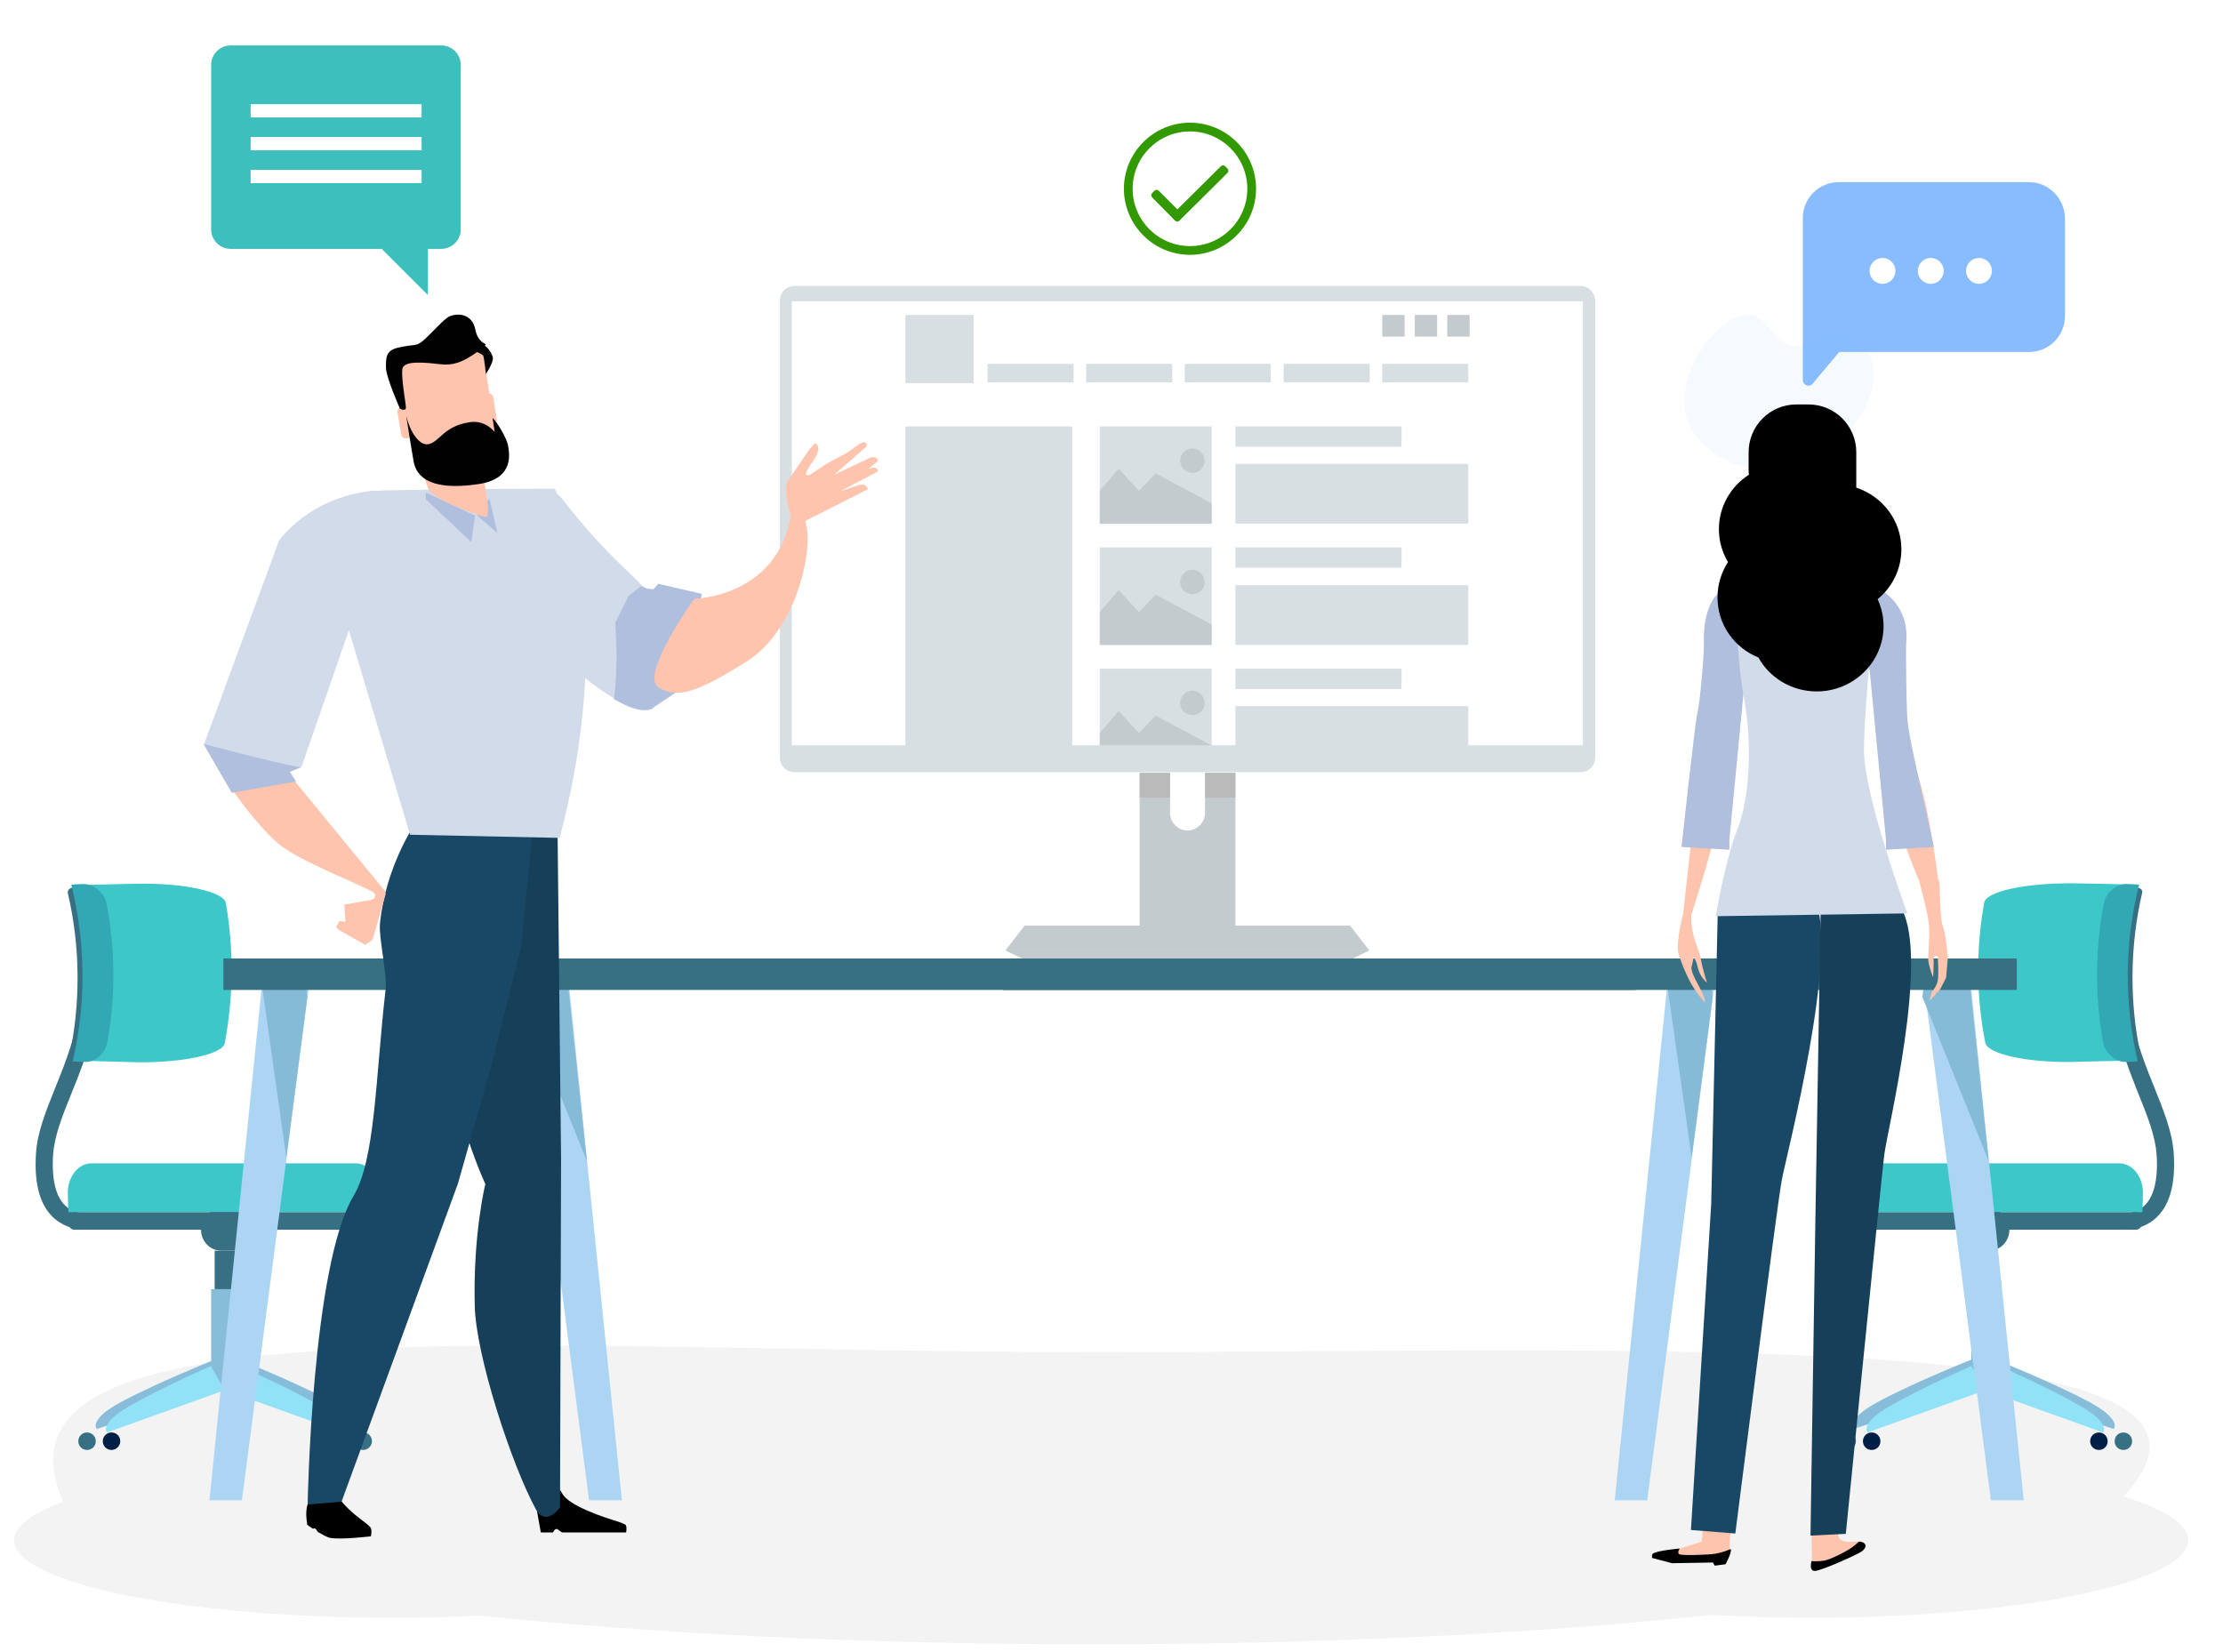 <?xml version="1.0" encoding="UTF-8"?> <!-- Generator: Adobe Illustrator 19.2.0, SVG Export Plug-In . SVG Version: 6.00 Build 0) --> <svg xmlns="http://www.w3.org/2000/svg" xmlns:xlink="http://www.w3.org/1999/xlink" id="Layer_3" x="0px" y="0px" viewBox="0 0 635.9 472.6" style="enable-background:new 0 0 635.9 472.6;" xml:space="preserve"> <style type="text/css"> .st0{opacity:5.000000e-02;filter:url(#AI_DesenfoqueGaussiano_4);} .st1{fill:#F5FAFE;} .st2{fill:#3CBFBD;} .st3{fill:#FFFFFF;} .st4{fill:#AC2D37;} .st5{fill:#D7DFE2;} .st6{fill:#C4CBCE;} .st7{fill:#BABABA;} .st8{opacity:0.9;fill:#7BB5FF;} .st9{fill:#339900;} .st10{fill:#367082;} .st11{fill:#88BDDA;} .st12{fill:#91E2F6;} .st13{fill:#001F46;} .st14{fill:#3DC7C9;} .st15{fill:#33A8B5;} .st16{fill:#ACD5F4;} .st17{fill:#86BBD8;} .st18{fill:#FFC4AD;} .st19{fill:#194866;} .st20{fill:#B0BFDE;} .st21{fill:#163F59;} .st22{fill:#D1DBEA;} .st23{fill:#010101;} </style> <filter id="AI_DesenfoqueGaussiano_4"> <feGaussianBlur stdDeviation="4"></feGaussianBlur> </filter> <g class="st0"> <path d="M607.4,428.1c46.6-49.3-133.2-41.3-294.8-41.3c-162.9,0-319.2-15.4-294.9,41.8c0.1,0.3,0,0.7,0.1,1.1 C9,433,4,436.7,4,440.6c0,12.3,48.5,22.2,108.3,22.2c8.6,0,16.9-0.2,24.9-0.6c49,5.1,109.7,8.2,175.4,8.2c66.4,0,127.7-3.1,177-8.4 c9,0.5,18.4,0.8,28.1,0.8c59.8,0,108.3-10,108.3-22.2C626,436,619.1,431.7,607.4,428.1z"></path> </g> <path class="st1" d="M500.3,90c-11.2-0.1-31.5,29.3-6.5,41.6c27.1,13.3,55.3-24.6,35.6-35.5c-7.5-4.1-12.7,5.2-18.6,2.2 C506.3,96.1,505.1,90.1,500.3,90z"></path> <g> <path class="st2" d="M131.8,65.6c0,3.1-2.5,5.6-5.6,5.6h-3.8v13.2l-13.2-13.2H66c-3.1,0-5.6-2.5-5.6-5.6v-47c0-3.1,2.5-5.6,5.6-5.6 h60.2c3.1,0,5.6,2.5,5.6,5.6V65.6z"></path> <rect x="71.7" y="29.8" class="st3" width="48.9" height="3.8"></rect> <rect x="71.7" y="39.2" class="st3" width="48.9" height="3.8"></rect> <rect x="71.7" y="48.6" class="st3" width="48.9" height="3.8"></rect> </g> <path class="st4" d="M1123.2,109.7"></path> <g> <rect x="314.6" y="156.6" class="st5" width="32" height="27.9"></rect> <polygon class="st6" points="346.6,184.5 314.6,184.5 314.6,175.1 320,168.8 325.8,175.1 330.6,170.1 346.6,178.7 "></polygon> <circle class="st6" cx="341.1" cy="166.5" r="3.5"></circle> <rect x="353.4" y="156.6" class="st5" width="47.5" height="5.8"></rect> <rect x="353.4" y="167.4" class="st5" width="66.6" height="17.1"></rect> <rect x="314.6" y="122" class="st5" width="32" height="27.9"></rect> <polygon class="st6" points="346.6,149.8 314.6,149.8 314.6,140.4 320,134.1 325.8,140.4 330.6,135.4 346.6,144 "></polygon> <circle class="st6" cx="341.1" cy="131.8" r="3.5"></circle> <rect x="353.4" y="122" class="st5" width="47.5" height="5.8"></rect> <rect x="353.4" y="132.7" class="st5" width="66.6" height="17.1"></rect> <rect x="314.6" y="191.3" class="st5" width="32" height="27.9"></rect> <polygon class="st6" points="346.6,219.1 314.6,219.1 314.6,209.7 320,203.4 325.8,209.7 330.6,204.7 346.6,213.3 "></polygon> <circle class="st6" cx="341.1" cy="201.1" r="3.5"></circle> <rect x="353.4" y="191.3" class="st5" width="47.5" height="5.8"></rect> <rect x="353.4" y="202" class="st5" width="66.6" height="17.1"></rect> <rect x="259" y="122" class="st5" width="47.7" height="97.1"></rect> <rect x="282.5" y="104.1" class="st5" width="24.6" height="5.3"></rect> <rect x="310.7" y="104.1" class="st5" width="24.6" height="5.3"></rect> <rect x="338.9" y="104.1" class="st5" width="24.6" height="5.3"></rect> <rect x="367.2" y="104.1" class="st5" width="24.6" height="5.3"></rect> <rect x="395.4" y="104.1" class="st5" width="24.6" height="5.3"></rect> <rect x="259" y="90.1" class="st5" width="19.5" height="19.5"></rect> <rect x="414" y="90.1" class="st6" width="6.4" height="6.2"></rect> <rect x="404.7" y="90.1" class="st6" width="6.4" height="6.2"></rect> <rect x="395.4" y="90.1" class="st6" width="6.4" height="6.2"></rect> </g> <g> <path class="st6" d="M344.7,221.1v11.5c0,2.7-2.3,5-5,5c-2.7,0-5-2.3-5-5v-11.5h-8.7v43.8h27.4v-43.8H344.7z"></path> <path class="st7" d="M344.7,221.1h8.7v7.1h-8.7V221.1z M326,221.1h8.7v7.1H326V221.1z"></path> <path class="st6" d="M391.7,271.9H287.6l5.5-7.1h93.1L391.7,271.9z"></path> <path class="st6" d="M391.7,271.9H287.6l5.5,2.7h93.1L391.7,271.9z"></path> <g> <path class="st5" d="M452,81.8H227.3c-2.4,0-4.2,1.9-4.2,4.2v130.7c0,2.4,1.9,4.2,4.2,4.2h224.8c2.4,0,4.2-1.9,4.2-4.2V86.1 C456.3,83.7,454.4,81.8,452,81.8z M452.8,213.2H226.5V86.2h226.3V213.2z"></path> </g> </g> <g> <path class="st8" d="M580.4,52.1h-54.4c-5.7,0-10.3,4.6-10.3,10.3v25.6v2.4v18.3c0,1.4,1.7,2.2,2.7,1.2l7.7-9.2h54.3 c5.7,0,10.3-4.6,10.3-10.3v-28C590.6,56.7,586,52.1,580.4,52.1z"></path> <circle id="P01" class="st3" cx="538.5" cy="77.5" r="3.7"></circle> <circle id="P02" class="st3" cx="552.3" cy="77.5" r="3.7"></circle> <circle id="P03" class="st3" cx="566.1" cy="77.5" r="3.7"></circle> </g> <g> <path class="st9" d="M359.3,54c0,10.4-8.5,18.9-18.9,18.9s-18.9-8.5-18.9-18.9s8.5-18.9,18.9-18.9S359.3,43.5,359.3,54z M356.8,54 c0-9.1-7.4-16.4-16.4-16.4c-9.1,0-16.4,7.4-16.4,16.4c0,9.1,7.4,16.4,16.4,16.4C349.5,70.4,356.8,63,356.8,54z M337.4,63.1 c-0.4,0.4-0.9,0.4-1.3,0l-6.5-6.6c-0.4-0.4-0.4-0.9,0-1.3l0.6-0.6c0.4-0.4,0.9-0.4,1.3,0l5.3,5.3l12.4-12.3c0.4-0.4,0.9-0.4,1.3,0 l0.6,0.6c0.4,0.4,0.4,0.9,0,1.3L337.4,63.1z"></path> </g> <g> <path id="Fill-318" class="st10" d="M607.8,351.8c2.1,0,5.5-0.5,8.5-3c4.3-3.6,6.1-9.9,5.5-18.9c-0.4-6.1-2.9-12.2-5.5-18.7 c-4.4-10.9-9.4-23.3-6.8-39.7l-4.8-0.7c-2.8,17.6,2.7,31.2,7,42.1c2.6,6.4,4.8,12,5.2,17.3c0.5,7.3-0.8,12.5-3.8,15 c-2.8,2.4-6.3,1.8-6.5,1.8l-1,4.6C605.7,351.6,606.5,351.8,607.8,351.8"></path> <path id="Fill-319" class="st11" d="M570.5,388.8l-4.6,7.2l38.7,12.8c0,0,2.6-2.5-6.9-7.7C586.6,395.2,570.5,388.8,570.5,388.8"></path> <path id="Fill-320" class="st11" d="M564.3,388.8l4.6,7.2l-38.7,12.8c0,0-2.6-2.5,6.9-7.7C548.1,395.2,564.3,388.8,564.3,388.8"></path> <polygon id="Fill-321" class="st11" points="563.9,397.8 571.9,397.8 571.9,368.8 563.9,368.8 "></polygon> <path id="Fill-322" class="st12" d="M571.9,390.8l-4,6.9l33.7,12.1c0,0,2.3-2.4-6-7.3C585.9,396.9,571.9,390.8,571.9,390.8"></path> <path id="Fill-323" class="st12" d="M563.9,390.8l4,6.9l-33.7,12.1c0,0-2.3-2.4,6-7.3C549.8,396.9,563.9,390.8,563.9,390.8"></path> <path id="Fill-324" class="st13" d="M597.9,412.3c0,1.4,1.1,2.5,2.5,2.5s2.5-1.1,2.5-2.5c0-1.4-1.1-2.5-2.5-2.5 S597.9,410.9,597.9,412.3"></path> <path id="Fill-325" class="st13" d="M532.9,412.3c0,1.4,1.1,2.5,2.5,2.5c1.4,0,2.5-1.1,2.5-2.5c0-1.4-1.1-2.5-2.5-2.5 C534,409.8,532.9,410.9,532.9,412.3"></path> <path id="Fill-326" class="st10" d="M604.9,412.3c0,1.4,1.1,2.5,2.5,2.5s2.5-1.1,2.5-2.5c0-1.4-1.1-2.5-2.5-2.5 S604.9,410.9,604.9,412.3"></path> <path id="Fill-327" class="st10" d="M525.9,412.3c0,1.4,1.1,2.5,2.5,2.5c1.4,0,2.5-1.1,2.5-2.5c0-1.4-1.1-2.5-2.5-2.5 C527,409.8,525.9,410.9,525.9,412.3"></path> <polygon id="Fill-328" class="st10" points="564.9,368.8 570.9,368.8 570.9,357.8 564.9,357.8 "></polygon> <path id="Fill-329" class="st10" d="M559.9,351.8c0,3.3,2.6,6,5.8,6h3.3c3.2,0,5.8-2.7,5.8-6c0-3.3-2.6-6-5.8-6h-3.3 C562.5,345.8,559.9,348.5,559.9,351.8"></path> <path id="Fill-330" class="st14" d="M524.1,346.8c-0.1-0.7-0.2-4.9-0.2-5.6c0-4.6,3-8.4,6.8-8.4h75.5c3.7,0,6.8,3.7,6.8,8.4 c0,0.7-0.1,5-0.2,5.6H524.1"></path> <path id="Fill-331" class="st10" d="M612.9,349.3c0,1.4-0.8,2.5-1.9,2.5h-86.3c-1,0-1.9-1.1-1.9-2.5c0-1.4,0.8-2.5,1.9-2.5H611 C612,346.8,612.9,347.9,612.9,349.3"></path> <path id="Fill-332" class="st14" d="M608.5,303.4c-1.9,0.1-13.8,0.3-15.8,0.4c-13,0.2-24.2-2.3-24.8-5.5 c-2.6-13.2-2.7-26.8-0.3-40.1c0.6-3.2,11.9-5.6,25.2-5.5c2.1,0,14.2,0.2,16.1,0.4C604.8,269.7,604.7,286.9,608.5,303.4"></path> <path id="Fill-333" class="st10" d="M610.6,253.8c1.4,0,2.4,0.7,2.2,1.5c-3.6,15.5-3.7,31.5-0.4,46.9c0.2,0.8-0.8,1.5-2.2,1.5 c-1.4,0-2.7-0.6-2.9-1.5c-3.4-15.5-3.3-31.6,0.3-47.1C607.8,254.4,609.1,253.8,610.6,253.8"></path> <path id="Fill-334" class="st15" d="M611.5,303.6c-0.4,0.1-3,0.2-3.5,0.2c-2.9,0-5.8-2.5-6.4-5.6c-2.4-13.1-2.3-26.6,0.2-39.7 c0.6-3.2,3.6-5.7,6.6-5.6c0.5,0,3.1,0.1,3.5,0.2C607.7,269.6,607.6,287,611.5,303.6"></path> </g> <g> <path id="Fill-318_1_" class="st10" d="M24.4,351.8c1.2,0,2.1-0.2,2.1-0.2l-1-4.6c-0.1,0-3.7,0.6-6.5-1.8c-3-2.5-4.3-7.7-3.8-15 c0.4-5.3,2.6-10.9,5.2-17.3c4.4-10.9,9.9-24.5,7-42.1l-4.8,0.7c2.6,16.4-2.4,28.8-6.8,39.7c-2.6,6.5-5.1,12.6-5.5,18.7 c-0.6,9,1.2,15.3,5.5,18.9C18.9,351.3,22.3,351.8,24.4,351.8"></path> <path id="Fill-319_1_" class="st11" d="M61.8,388.8c0,0-16.1,6.4-27.2,12.3c-9.5,5.1-6.9,7.7-6.9,7.7L66.4,396L61.8,388.8"></path> <path id="Fill-320_1_" class="st11" d="M68,388.8c0,0,16.1,6.4,27.2,12.3c9.5,5.1,6.9,7.7,6.9,7.7L63.4,396L68,388.8"></path> <polygon id="Fill-321_1_" class="st11" points="68.4,368.8 60.4,368.8 60.4,397.8 68.4,397.8 "></polygon> <path id="Fill-322_1_" class="st12" d="M60.3,390.8c0,0-14,6.1-23.7,11.7c-8.3,4.9-6,7.3-6,7.3l33.7-12.1L60.3,390.8"></path> <path id="Fill-323_1_" class="st12" d="M68.4,390.8c0,0,14.1,6.1,23.7,11.7c8.3,4.9,6,7.3,6,7.3l-33.7-12.1L68.4,390.8"></path> <path id="Fill-324_1_" class="st13" d="M34.4,412.3c0-1.4-1.1-2.5-2.5-2.5c-1.4,0-2.5,1.1-2.5,2.5c0,1.4,1.1,2.5,2.5,2.5 C33.2,414.8,34.4,413.7,34.4,412.3"></path> <path id="Fill-325_1_" class="st13" d="M99.4,412.3c0-1.4-1.1-2.5-2.5-2.5c-1.4,0-2.5,1.1-2.5,2.5c0,1.4,1.1,2.5,2.5,2.5 C98.2,414.8,99.4,413.7,99.4,412.3"></path> <path id="Fill-326_1_" class="st10" d="M27.4,412.3c0-1.4-1.1-2.5-2.5-2.5s-2.5,1.1-2.5,2.5c0,1.4,1.1,2.5,2.5,2.5 S27.4,413.7,27.4,412.3"></path> <path id="Fill-327_1_" class="st10" d="M106.4,412.3c0-1.4-1.1-2.5-2.5-2.5c-1.4,0-2.5,1.1-2.5,2.5c0,1.4,1.1,2.5,2.5,2.5 C105.2,414.8,106.4,413.7,106.4,412.3"></path> <polygon id="Fill-328_1_" class="st10" points="67.4,357.8 61.4,357.8 61.4,368.8 67.4,368.8 "></polygon> <path id="Fill-329_1_" class="st10" d="M72.4,351.8c0-3.3-2.6-6-5.8-6h-3.3c-3.2,0-5.8,2.7-5.8,6c0,3.3,2.6,6,5.8,6h3.3 C69.7,357.8,72.4,355.1,72.4,351.8"></path> <path id="Fill-330_1_" class="st14" d="M108.1,346.8H19.6c-0.1-0.7-0.2-4.9-0.2-5.6c0-4.6,3-8.4,6.8-8.4h75.5 c3.7,0,6.8,3.7,6.8,8.4C108.4,341.9,108.3,346.1,108.1,346.8"></path> <path id="Fill-331_1_" class="st10" d="M19.4,349.3c0-1.4,0.8-2.5,1.9-2.5h86.3c1,0,1.9,1.1,1.9,2.5c0,1.4-0.8,2.5-1.9,2.5H21.2 C20.2,351.8,19.4,350.7,19.4,349.3"></path> <path id="Fill-332_1_" class="st14" d="M23.7,303.4c3.8-16.5,3.7-33.7-0.4-50.2c1.9-0.1,14-0.3,16.1-0.4 c13.3-0.2,24.6,2.3,25.2,5.5c2.3,13.2,2.2,26.8-0.3,40.1c-0.6,3.2-11.8,5.6-24.8,5.5C37.5,303.8,25.6,303.6,23.7,303.4"></path> <path id="Fill-333_1_" class="st10" d="M21.6,253.8c1.4,0,2.8,0.6,3,1.5c3.6,15.5,3.7,31.6,0.3,47.1c-0.2,0.8-1.5,1.5-2.9,1.5 c-1.4,0-2.4-0.7-2.2-1.5c3.3-15.5,3.2-31.5-0.4-46.9C19.2,254.5,20.2,253.8,21.6,253.8"></path> <path id="Fill-334_1_" class="st15" d="M20.8,303.6c3.9-16.6,3.7-33.9-0.4-50.5c0.4-0.1,3.1-0.2,3.5-0.2c2.9,0,6,2.5,6.6,5.6 c2.5,13.1,2.6,26.6,0.2,39.7c-0.6,3.2-3.5,5.7-6.4,5.6C23.8,303.8,21.2,303.7,20.8,303.6"></path> </g> <polyline id="Fill-364" class="st16" points="168.5,429.2 177.9,429.2 162.4,278.2 148.9,278.2 168.5,429.2 "></polyline> <polyline id="Fill-365" class="st17" points="148.9,285.2 167.9,332.2 162.1,278.2 149.7,278.2 148.9,285.2 "></polyline> <polyline id="Fill-366" class="st16" points="69.2,429.2 59.9,429.2 75.3,278.2 88.9,278.2 69.2,429.2 "></polyline> <polyline id="Fill-367" class="st17" points="87.9,285.2 81.9,331.2 74.9,281.6 75.2,278.2 87.1,278.2 87.9,285.2 "></polyline> <polyline id="Fill-368" class="st16" points="471.2,429.2 461.9,429.2 477.3,278.2 490.9,278.2 471.2,429.2 "></polyline> <polyline id="Fill-369" class="st17" points="489.9,285.2 483.9,331.2 476.9,281.6 477.2,278.2 489.1,278.2 489.9,285.2 "></polyline> <polyline id="Fill-370" class="st16" points="569.5,429.2 578.9,429.2 563.4,278.2 549.9,278.2 569.5,429.2 "></polyline> <polyline id="Fill-371" class="st17" points="549.9,285.2 568.9,332.2 563.5,281.6 563.1,278.2 550.7,278.2 549.9,285.2 "></polyline> <polygon id="Fill-372" class="st10" points="286.9,283.2 576.9,283.2 576.9,274.2 286.9,274.2 "></polygon> <polygon id="Fill-373" class="st10" points="63.9,283.2 467.9,283.2 467.9,274.2 63.9,274.2 "></polygon> <g> <path class="st18" d="M485,274.7c0.8,1.5,0.5,4.1,3.3,6.4c0,0-1.2-3.5-1.8-6.9c-0.5-2.9-2.9-6.4-2.7-12.5c2.8-8.5,6.6-21,8.5-30.9 c3.3-16.9,0.2-17.6,0.2-17.6c-5.5,3.9-7.8,19-7.8,19l-3.2,29c0,0,0,0.1,0,0.1c-1.1,3.8-1.8,9.2-1.5,11c0.2,1,1.7,5.3,3.7,9 c1.7,3,4,5.5,4,5.5s0.1-1.1-0.9-3.1c-1.1-2.3-3.3-5.6-2.9-7.2C484.7,273.6,484.2,273.2,485,274.7z"></path> <polygon class="st18" points="495.7,422.2 494.7,444.6 480.6,445.7 474.3,445 486.8,441 488.2,422.4 "></polygon> <path d="M493.6,447.5l-3.1,0.4L490,447l-11.7,0.2l-5.7-1.5c0,0-0.2-1,0.3-1.3c1.6-0.9,7.6-1.4,7.6-1.4s-0.8,1.1-0.2,1.6 c0.6,0.5,8.4,0.2,10.3-0.1c3.3-0.6,4.4-1.5,4.5-1.3C495.5,444,493.6,447.5,493.6,447.5z"></path> <path class="st19" d="M491.4,259.5l-1.9,84.9l-5.8,93.3l12.7,1c0,0,11.9-93.9,13.3-101.2c1.4-7.3,16.5-65.5,9.4-80.3 C512.2,242.2,491.4,259.5,491.4,259.5z"></path> <path class="st18" d="M555.8,265.1c-1-2.4-0.8-11.9-1.1-13.1c0-0.1-0.1-0.2-0.3-0.4c-1.2-9.8-4.6-32.7-10.2-39.4 c-1.8-2.1-8.6-1.5-4.7,12c4.2,14.5,7.3,22.9,9.5,27.8c0.8,3.2,2.2,8.5,2.6,11.2c0.7,4-0.2,10,0,11.6c0.4,2.7,1.4,4.8,1.4,4.8 s0.2-4.3,0.1-5.4c-0.1-1.1,1.2-0.6,1.2-0.6s0.4,5.9-0.1,7.4c-0.5,1.6-1.6,2.8-1.6,2.8l-0.7,2.6l3.1-3.4l1.7-3.3l0.5-6 C557.1,273.9,556.7,267.4,555.8,265.1z"></path> <path class="st20" d="M499.3,192.5l-4.6,47.8v2.8l-13.7-0.8c0,0,4-36.9,4.6-38.7c0.6-1.8,2-17.3,1.8-20c-0.2-2.8,0.4-16.7,9.5-15.3 C506,169.7,499.3,192.5,499.3,192.5z"></path> <path class="st20" d="M534.9,192.5l4.6,47.8v2.8l13.7-0.8c-6.2-28-7.6-33.5-7.7-38.7c-0.1-1.9-0.4-17.3-0.2-20 c0.2-2.8,0.4-10.3-7.9-15.3C529.3,163.6,534.9,192.5,534.9,192.5z"></path> <path class="st18" d="M518.1,419.6l0.2,28.8l11.9-4.2c0,0,5-3.6,0.7-3.2c-6.4,0.7-5.1-2-5.3-7.1c-0.2-5.2,0.8-15.1,0.8-15.1 L518.1,419.6z"></path> <path d="M531.8,441c0,0-1.4,1.3-2.8,2.2c-1.4,0.9-5.4,2.9-6.9,3.2c-2,0.4-3.9,0.2-3.9,0.2s-0.9,3,1.1,2.8c2-0.2,11.9-4.6,13.3-5.6 C534,442.8,534.2,441.2,531.8,441z"></path> <path class="st21" d="M520.8,261l-1.5,87.8l-1.4,90.5l10.1-0.5c0,0,10.1-101.1,11-108.4c0.9-7.3,13-56.2,4.9-70.5 C535.7,245.7,520.8,261,520.8,261z"></path> <path class="st22" d="M518.8,164.6c0,0-15.6,1.1-19.3,2.6c-3.7,1.6-2.9,19.8-0.5,33.3c2.4,13.5,1.3,28.6-2.1,37 c-3.4,8.5-6.1,24.6-6.1,24.6l54.8-0.8c0,0-12.4-33.6-12.4-46.6c0-13,3.4-42.6,3.2-45.5C536,166.5,522.2,164.6,518.8,164.6z"></path> <path d="M543.9,157.1c0-8.2-5.4-15.1-12.9-17.6v-10.1c0-7.6-6.1-13.7-13.7-13.7h-3.4c-7.6,0-13.7,6.1-13.7,13.7v5.1 c0,0.4,0,0.9,0.1,1.3c-5.2,3.3-8.6,9.1-8.6,15.6c0,3.5,1,6.7,2.6,9.4c-1.9,2.9-3,6.4-3,10.1c0,7.8,4.8,14.4,11.7,17.2 c3.2,5.8,9.5,9.7,16.7,9.7c10.5,0,19.1-8.4,19.1-18.7c0-2.7-0.6-5.3-1.7-7.7C541.3,168,543.9,162.8,543.9,157.1z"></path> </g> <g> <path d="M106,437c0.5,0.7,0.1,2.5,0.1,2.5s-9,1.1-11.9,0.4c-0.7-0.2-2-0.9-3.2-1.6c-0.2-0.1-0.6-0.9-0.8-1 c-0.4-0.2-0.5,0.2-0.9-0.1c-0.8-0.5-1.4-1-1.4-1c-0.8-4.5,0.3-6.3,0.3-6.3s7.7-2.8,9.1-0.9C100.8,433.5,104.9,435.5,106,437z"></path> <path d="M153.4,431.1l1.3,7.3h3.5c0,0,0.4-1,1-1c0.5,0,1.2,1,1.8,1c1.5,0,3.1,0,3.8,0c1.3,0,14.3,0,14.3,0s0.3-1.5-0.1-2.1 c-0.2-0.3-1.4-0.7-2.2-1c-3.7-1.1-14.2-4.5-16-8.1C158.6,422.8,153.4,431.1,153.4,431.1z"></path> <path class="st21" d="M159.5,238.4c0,0-17.1-7.3-26.3,5.2c-6.8,9.2-6.4,36.3-5.8,48.4c1.1,21.4,8.1,39.3,11.5,46.9l-0.1,0 c0,0-3.5,14.2-3,34.6c0.3,14.2,10.5,45.4,17.4,58.1c3,5.5,7-0.4,7-0.4l0.3-99.3L159.5,238.4z"></path> <path class="st19" d="M152.3,238.4l-3.2,32.3l-8.8,35.1l-9.3,32.8l-33.3,91l-9.7,0.8c0,0,1.2-68.3,13.1-88.2 c6.3-10.5,6.3-33.9,9.2-59.1c0.5-4.5-2-14.8-1.6-18.9c1.6-16.3,10-28.5,10-28.5L152.3,238.4z"></path> <path class="st22" d="M183.1,201.3c1.2-1.9,2.4-3.8,3.3-5.9c1.3-3.3,2-7,3.1-10.4c1.2-3.7,2.8-7.2,4.9-10.3c0-0.2-0.1-0.4-0.1-0.6 c-0.3-1.5-0.6-2.4-1.2-3.1c-0.9-0.2-1.8-0.4-2.7-0.7c-1.5-0.3-2.7-0.9-3.7-1.7c-0.8,0-2.6-0.2-3.7-1.7c-1.3-1.9-9.9-8.3-22.2-24.2 c-0.4-0.5-0.8-0.9-1.3-1.2c-0.5-1.1-0.8-1.7-0.8-1.7s-26.2,0-48.9,0.5c-0.7,0-1.3,0.1-1.9,0.1c-0.4,0-0.9-0.1-1.4,0 c-18.4,2-26.7,14.3-26.7,14.3l-21.4,58.1l8.1,14l18.3-3.2l-1.8-2.8l3.2-1.3l13.6-39.2l17.5,58.5l42.8,0.9 c4.6-17.5,6.7-32.7,7.3-45.7c4.6,3.7,8.2,5.9,11,7.3C179.7,200.9,181.4,200.8,183.1,201.3z"></path> <polygon class="st18" points="104.5,270.3 97,266.1 96.1,265.2 97.1,263.5 98.8,263.7 98.5,258.8 106.3,257.4 110.4,255.5 106.6,268.8 "></polygon> <path class="st18" d="M83.1,222l27.1,33c0,0-1,4.8-3.1,2.3c-0.3-0.3,1-1.3-0.6-2.2c-6.7-3.6-22.3-9.2-28.1-14.8 c-7.6-7.4-13-16-13-16L83.1,222z"></path> <polygon class="st20" points="135.9,147.5 134.8,155.1 121.8,142.8 121.8,140.9 "></polygon> <polygon class="st20" points="140,142.6 142.3,152.5 136.5,147.5 "></polygon> <path class="st20" d="M58.2,212.8c0,0,21.3,5.7,27.8,6.7l-3.2,1.3l1.8,2.8l-6.3,1.1l-12,2.1l-2.8-4.8L58.2,212.8z"></path> <path class="st18" d="M120.2,131.7c0.5,2.4,1.4,6,2.3,8.1c1.5,3.3,14.3,7.6,16.3,8.1c2,0.5-0.5-10-0.5-12.3c0-1.8-1.2-1.2,0.2-3.9 H120.2z"></path> <path class="st18" d="M142.1,126.4l-0.8-5c0.5-0.2,0.9-0.7,0.8-1.3l-1-6.5c-0.1-0.6-0.6-1-1.1-1l-1.7-10.7c-0.3-2-2.2-3.4-4.3-3.1 l-16.6,2.6c-2,0.3-3.4,2.2-3.1,4.3l1.7,10.6l-1.3,0.2c-0.7,0.1-1.1,0.8-1,1.4l1.1,6.5c0.1,0.7,0.7,1.1,1.4,1l1.3-0.2l0.8,4.9 c0.3,2,2.2,3.4,4.3,3.1l16.6-2.7C141.1,130.4,142.5,128.5,142.1,126.4z"></path> <g> <path class="st23" d="M115.1,105.6c0.3-2.7,7.2-1.8,10.9-1.4c3.6,0.4,6.3-0.5,10.5-3.5c0.8,0.4,1.6,0.8,1.7,1 c0.3,0.6,0.8,5.3,0.8,5.3s1.8-2.7,2-4.3c0.1-0.7-0.8-2.7-2.3-3.8c0.1-0.1,0.2-0.3,0.3-0.4c0-0.1-2.3-0.6-3-4.1 c-0.9-4.7-5-4.9-7.4-3.9c-1.5,0.6-5.3,5-7.5,6.9c-2.2,1.9-2.4,0.9-7.4,2.1c-3.3,0.8-3.3,2.8-3.3,5.6c0,2.8,4,11.8,4,11.8 c0.7,0.4,1.5,0.5,1.7-0.1C116.3,116.3,114.7,108.4,115.1,105.6z"></path> <path class="st23" d="M145.3,127.3c-0.3-1.8-3.2-6.8-4.4-7.7c0,0,0.6,4,0.6,4s-2.6-3.6-7.3-2.8c-7.5,1.2-8.5,5.8-11.8,6.3 c-2.5,0.3-5.1-3.5-6.2-8.1c0,0,1.5,9.6,2.1,12.9c0.5,2.9,2.7,9.1,19.1,6.5C147.2,136.7,145.7,129.6,145.3,127.3z"></path> </g> <g> <path class="st20" d="M176,178.2l3.8-7.7l3.7-2.9c1.4,1.2,3.5,1,3.5,1l-3.4,4.1l-4,7.2l-2.7,16.1L176,178.2z"></path> <path class="st20" d="M188.3,167l-1.4,1.6c0,0-1.8,0.2-3.1-0.8c-3.3,1.2-5.1,8.5-6.5,11.4c-0.3,0.7-0.7,1.4-1,2.1 c0,0.3,0.1,0.7,0.1,1c0,4.7,0,9.5-0.4,14.2c-0.1,1.2-0.3,2.3-0.4,3.5c9.4,5.5,11.6,2.2,11.6,2.2l7.8-5.2l5.8-27.1L188.3,167z"></path> </g> <path class="st18" d="M250.1,133.8c-0.6-0.1-1.3,0.2-1.8,0.4l2.6-2.1c0,0,0.4-0.2,0-0.9c-0.5-0.7-1.9-0.3-1.9-0.3l-10.4,4.9l9.2-8 c0,0,0.6-1.3-0.9-1.3c-0.5,0-1.9,1.1-1.9,1.1l-2.5,1.8l-6.1,3.3l-4.7,3.1c0,0-2.9,1.4,0.6-3.5c3.5-4.8,0.8-5.5,0.8-5.5l-1.5,1.7 c0,0-5.1,7.3-6.4,9.4c-1.1,1.8,0.5,8.1,1,9.9c-4.2,23.1-27.6,23.5-27.6,23.5s-15.6,21.7-10.3,25.3c5.4,3.5,11.3,1.4,25.2-7.3 c13.9-8.7,18.7-30.4,17.3-38.1c-0.1-0.7-0.3-1.5-0.4-2.2l18-9.1c0,0-0.2-0.2-0.7-0.9c-0.5-0.6-1.9-0.3-1.9-0.3l-5.6,1.9l10.9-5.7 C251.2,135,251.3,133.9,250.1,133.8z"></path> </g> </svg> 
